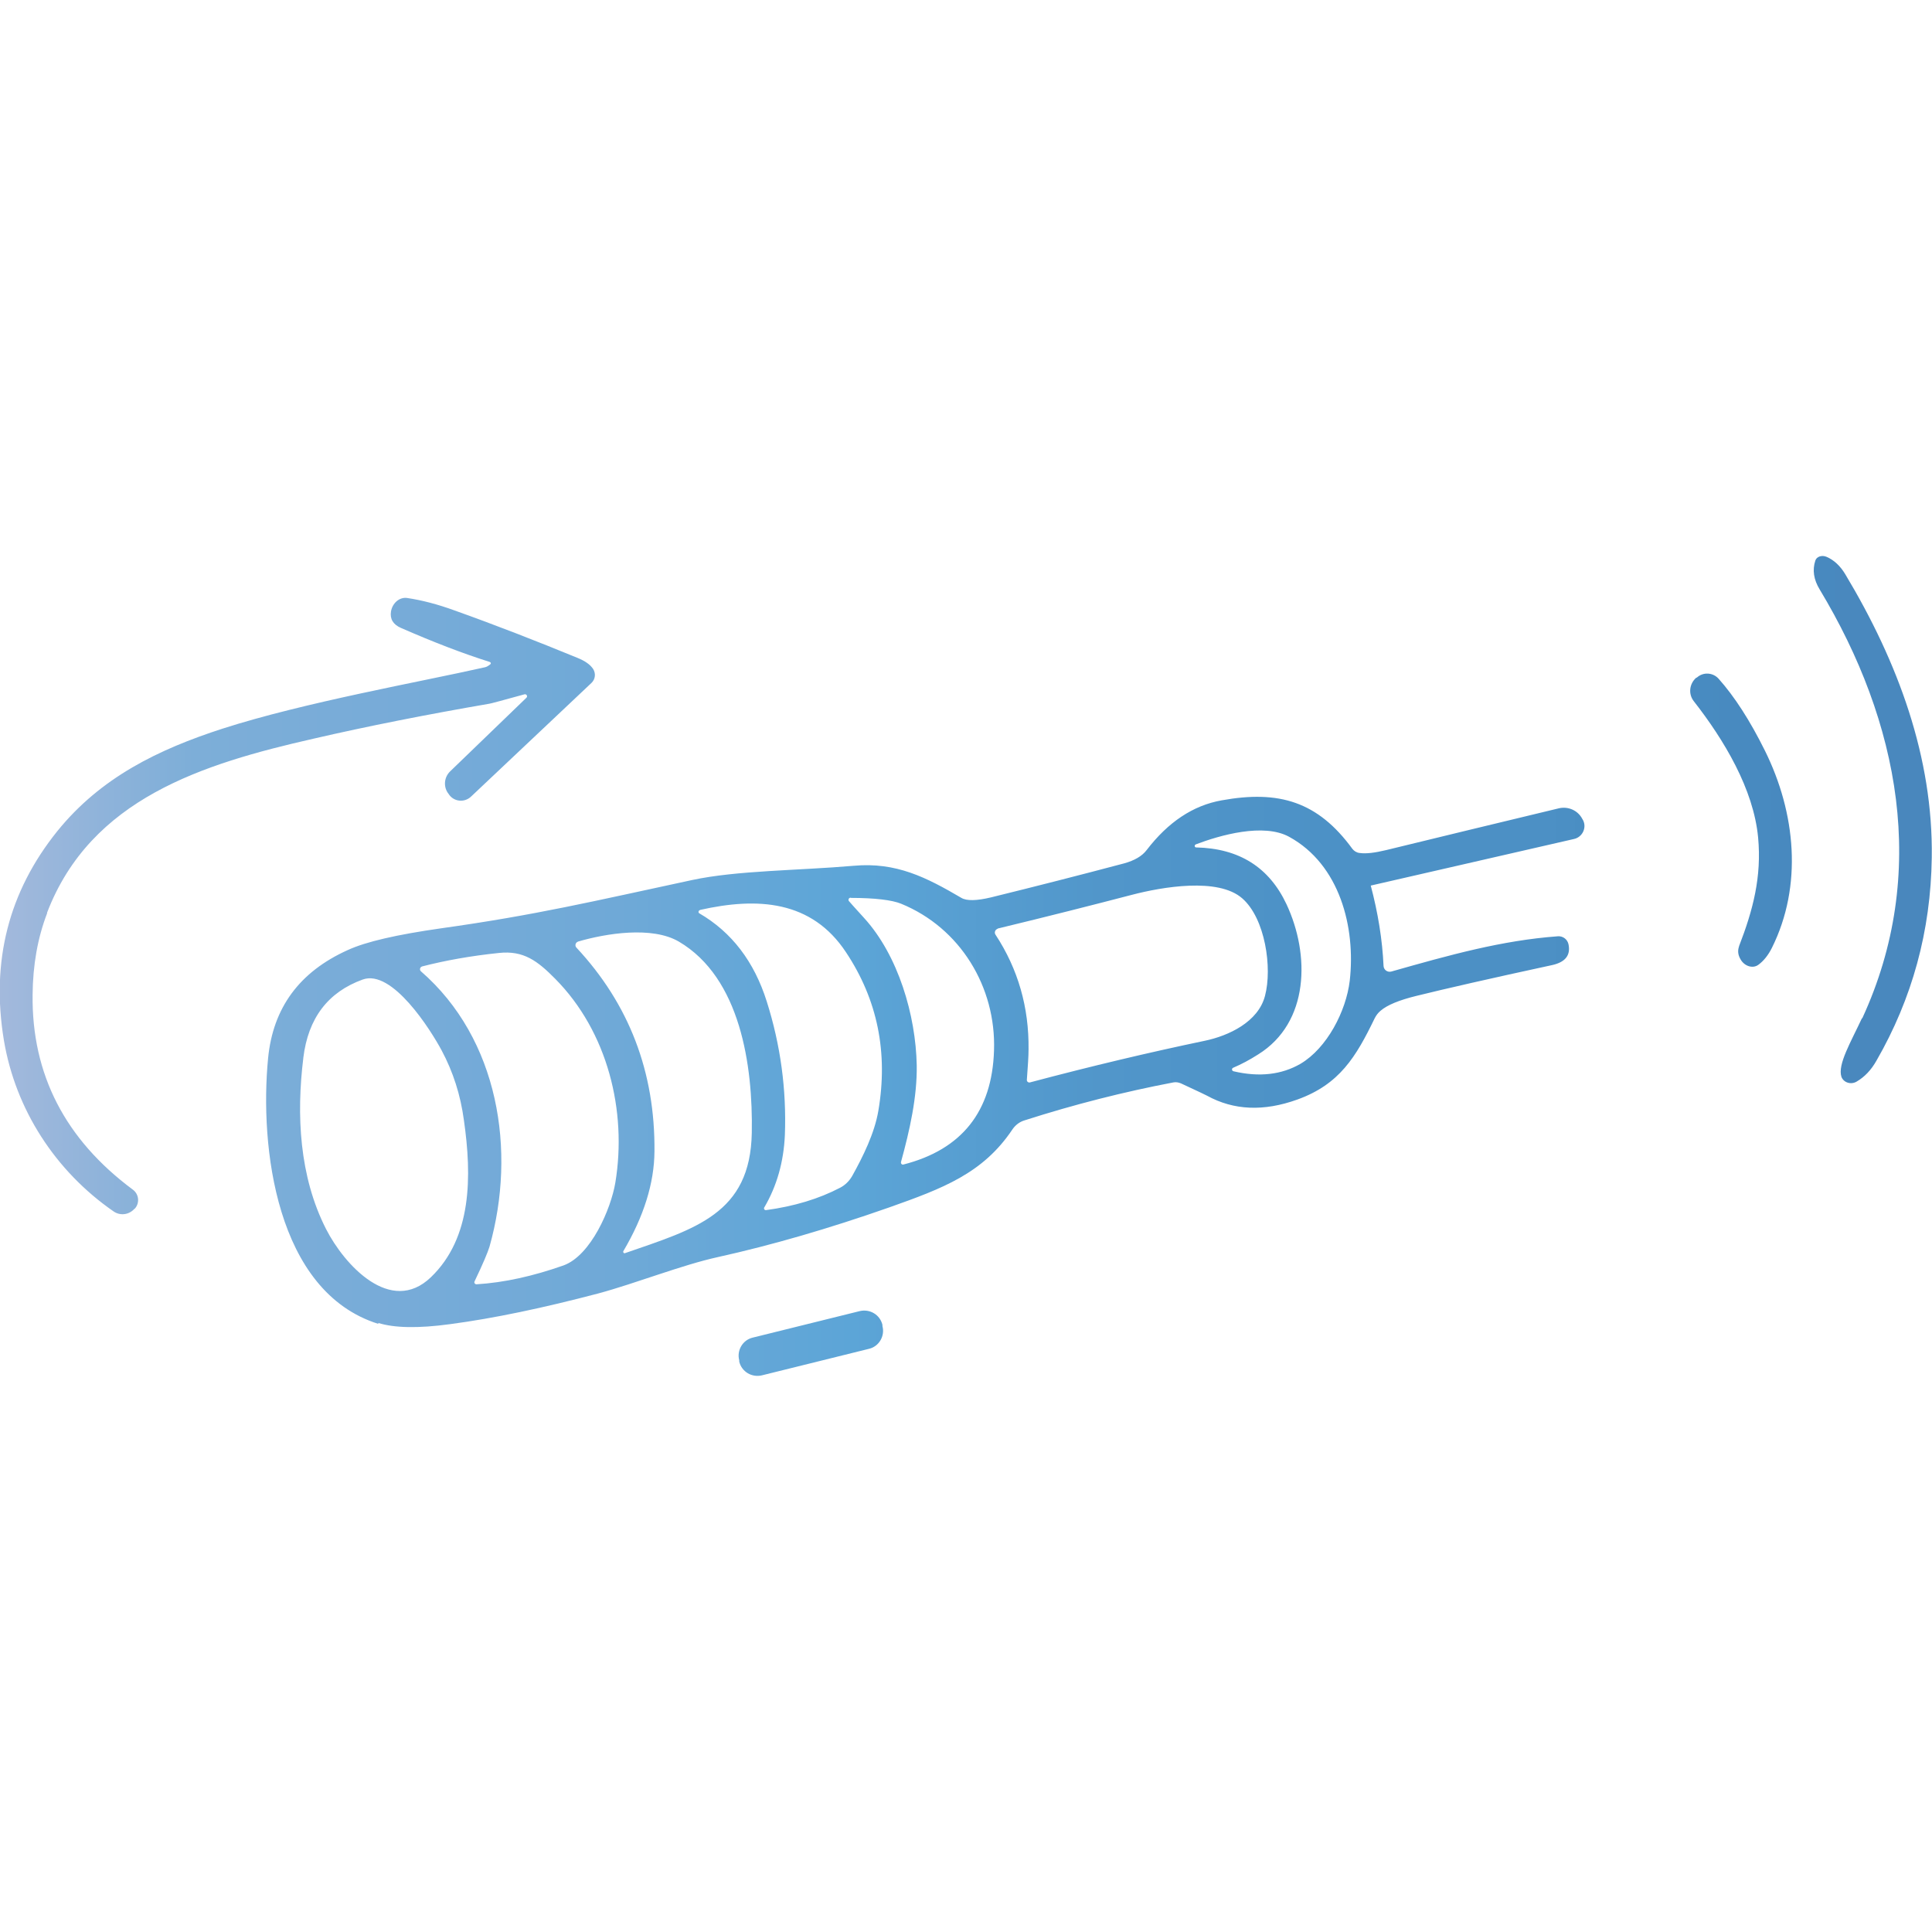 <svg xmlns="http://www.w3.org/2000/svg" xmlns:xlink="http://www.w3.org/1999/xlink" id="Capa_1" data-name="Capa 1" viewBox="0 0 80 80"><defs><style>      .cls-1 {        fill: url(#Degradado_sin_nombre_263);      }    </style><linearGradient id="Degradado_sin_nombre_263" data-name="Degradado sin nombre 263" x1="0" y1="40" x2="80" y2="40" gradientUnits="userSpaceOnUse"><stop offset="0" stop-color="#a3b9dc"></stop><stop offset=".1" stop-color="#7daed8"></stop><stop offset=".21" stop-color="#77abd8"></stop><stop offset=".32" stop-color="#6fa9d7"></stop><stop offset=".44" stop-color="#5ca5d7"></stop><stop offset=".57" stop-color="#5196ca"></stop><stop offset=".69" stop-color="#4c91c6"></stop><stop offset=".8" stop-color="#4c90c5"></stop><stop offset=".82" stop-color="#4a8ec3"></stop><stop offset=".9" stop-color="#488ac0"></stop><stop offset="1" stop-color="#4987bd"></stop></linearGradient></defs><path class="cls-1" d="M15.66,54.78c.67.21,1.66.23,2.98.05,1.81-.24,3.85-.67,6.13-1.27,1.56-.42,3.46-1.18,4.97-1.51,2.21-.49,4.56-1.17,7.07-2.05,2.23-.79,3.89-1.41,5.11-3.23.12-.18.3-.32.51-.38,2.06-.66,4.11-1.18,6.16-1.57.11-.02.21,0,.31.04.71.33,1.07.5,1.08.51,1.11.61,2.35.66,3.74.16,1.75-.63,2.43-1.77,3.2-3.36.06-.12.14-.23.25-.32.28-.24.78-.44,1.47-.61,1.17-.29,3.05-.72,5.64-1.28.53-.12.76-.4.67-.85-.04-.21-.23-.36-.45-.34-2.31.17-4.46.77-6.89,1.46-.16.04-.31-.07-.32-.23-.05-1.09-.23-2.2-.53-3.33,0,0,0,0,0,0l8.42-1.93c.35-.08.53-.47.37-.78l-.03-.05c-.18-.35-.58-.53-.97-.44-2.59.62-4.97,1.2-7.15,1.73-.46.11-.83.16-1.1.12-.12-.01-.23-.08-.3-.17-1.43-1.96-3.04-2.44-5.41-2.01-1.19.21-2.22.9-3.11,2.06-.19.25-.5.43-.93.55-1.81.48-3.65.95-5.52,1.41-.59.14-1,.15-1.22.02-1.45-.85-2.7-1.49-4.46-1.33-2.31.2-4.83.19-6.69.59-4.1.88-6.47,1.45-10.4,2-1.82.26-3.1.55-3.86.9-2,.9-3.1,2.39-3.3,4.49-.35,3.62.31,9.66,4.57,10.99ZM49.5,34.97c1.02-.39,2.82-.9,3.88-.32,2.1,1.15,2.76,3.75,2.51,5.96-.15,1.26-.94,2.79-2.04,3.44-.78.45-1.7.56-2.77.31-.08-.02-.09-.12-.01-.15.33-.14.67-.32,1.03-.55,2.12-1.32,2.15-4.13,1.17-6.22-.72-1.53-1.96-2.31-3.74-2.35-.07,0-.08-.1-.02-.12ZM41.31,38.45c2.11-.51,3.96-.98,5.57-1.4,1.23-.32,3.56-.73,4.56.15.95.83,1.25,2.88.94,4.04-.28,1.07-1.49,1.65-2.51,1.86-2.25.47-4.66,1.04-7.22,1.72-.07.02-.14-.04-.13-.11.04-.55.07-.97.07-1.26.02-1.73-.43-3.32-1.37-4.75-.06-.09-.01-.21.09-.24ZM35.22,37.18c1.02,0,1.72.09,2.09.24,2.45,1,3.94,3.45,3.85,6.08-.08,2.52-1.33,4.1-3.75,4.72-.06.02-.12-.04-.1-.11.36-1.31.67-2.69.65-4-.04-2.06-.76-4.55-2.19-6.11-.38-.42-.59-.65-.62-.69-.04-.06,0-.14.08-.14ZM28.98,37.68c2.39-.54,4.63-.4,6.05,1.75,1.31,1.97,1.75,4.16,1.34,6.57-.16.93-.63,1.88-1.08,2.69-.12.21-.29.38-.5.49-.88.46-1.9.77-3.08.93-.05,0-.09-.05-.07-.1.53-.9.81-1.9.86-3.01.07-1.89-.18-3.73-.75-5.53-.52-1.65-1.45-2.87-2.79-3.65-.06-.03-.04-.12.02-.13ZM23.93,38.99c1.16-.34,3.07-.65,4.18,0,2.55,1.5,3.07,5.13,3.02,7.92-.06,3.35-2.33,3.97-5.25,4.98-.05.02-.09-.04-.07-.08.85-1.44,1.28-2.82,1.29-4.13.03-3.29-1.05-6.1-3.23-8.44-.08-.08-.04-.22.07-.25ZM17.47,40.02c.97-.25,2.03-.44,3.19-.56,1.02-.11,1.6.33,2.33,1.07,2.17,2.19,2.98,5.47,2.49,8.44-.18,1.08-1.01,3.02-2.15,3.43-1.25.44-2.45.71-3.6.78-.06,0-.11-.06-.08-.12.35-.73.55-1.21.62-1.44,1.12-3.97.38-8.6-2.84-11.4-.07-.06-.04-.18.05-.2ZM12.56,43.8c.2-1.64,1.02-2.72,2.46-3.24,1.22-.44,2.81,2.08,3.27,2.94.47.88.78,1.84.92,2.89.33,2.31.34,4.86-1.37,6.5-1.66,1.59-3.58-.51-4.34-2-1.11-2.18-1.23-4.73-.94-7.08ZM77.11,42.17c2.77-6,1.54-12.28-1.76-17.76-.25-.41-.31-.81-.18-1.2.05-.16.27-.24.47-.15.3.13.56.37.77.72,2.19,3.65,3.64,7.59,3.58,11.73-.04,3.04-.81,5.84-2.29,8.41-.22.39-.49.67-.81.86-.24.15-.55.05-.64-.19-.17-.51.4-1.46.85-2.43ZM72.01,39.18c.58-1.5.94-2.87.79-4.5-.19-2.01-1.41-4.04-2.66-5.64-.24-.3-.19-.73.1-.98h.02c.26-.24.66-.22.9.04.66.74,1.3,1.73,1.92,2.98,1.28,2.58,1.57,5.6.29,8.17-.15.3-.34.54-.56.7-.23.17-.58.06-.74-.23-.11-.19-.12-.36-.06-.53ZM1.95,37.82c-.39,1.01-.59,2.14-.6,3.37-.04,3.3,1.35,5.99,4.15,8.07.26.19.29.56.08.79h-.01c-.23.26-.6.3-.87.11-2.41-1.67-4.06-4.22-4.54-7.09-.54-3.27.2-6.15,2.21-8.65,1.8-2.23,4.19-3.39,6.85-4.25,3.39-1.09,8.16-1.93,10.86-2.54.06-.01.13-.05.22-.12.04-.03.03-.08-.02-.1-1.08-.34-2.31-.81-3.68-1.41-.32-.14-.46-.37-.41-.68.06-.35.35-.6.66-.56.61.09,1.27.26,1.98.52,1.71.61,3.4,1.27,5.08,1.96.32.13.53.28.65.46.12.19.09.43-.07.58l-4.99,4.71c-.27.25-.69.21-.9-.08l-.02-.03c-.23-.28-.2-.69.06-.94l3.16-3.05c.06-.06,0-.16-.08-.14-.94.26-1.43.39-1.46.39-2.61.45-5.04.93-7.29,1.45-4.58,1.04-9.21,2.48-11.02,7.2ZM31.55,56.95c-.42.1-.84-.15-.94-.57v-.05c-.11-.41.14-.84.55-.94l4.44-1.1c.42-.1.84.15.94.57v.05c.11.41-.14.84-.55.94l-4.44,1.1Z"></path></svg>